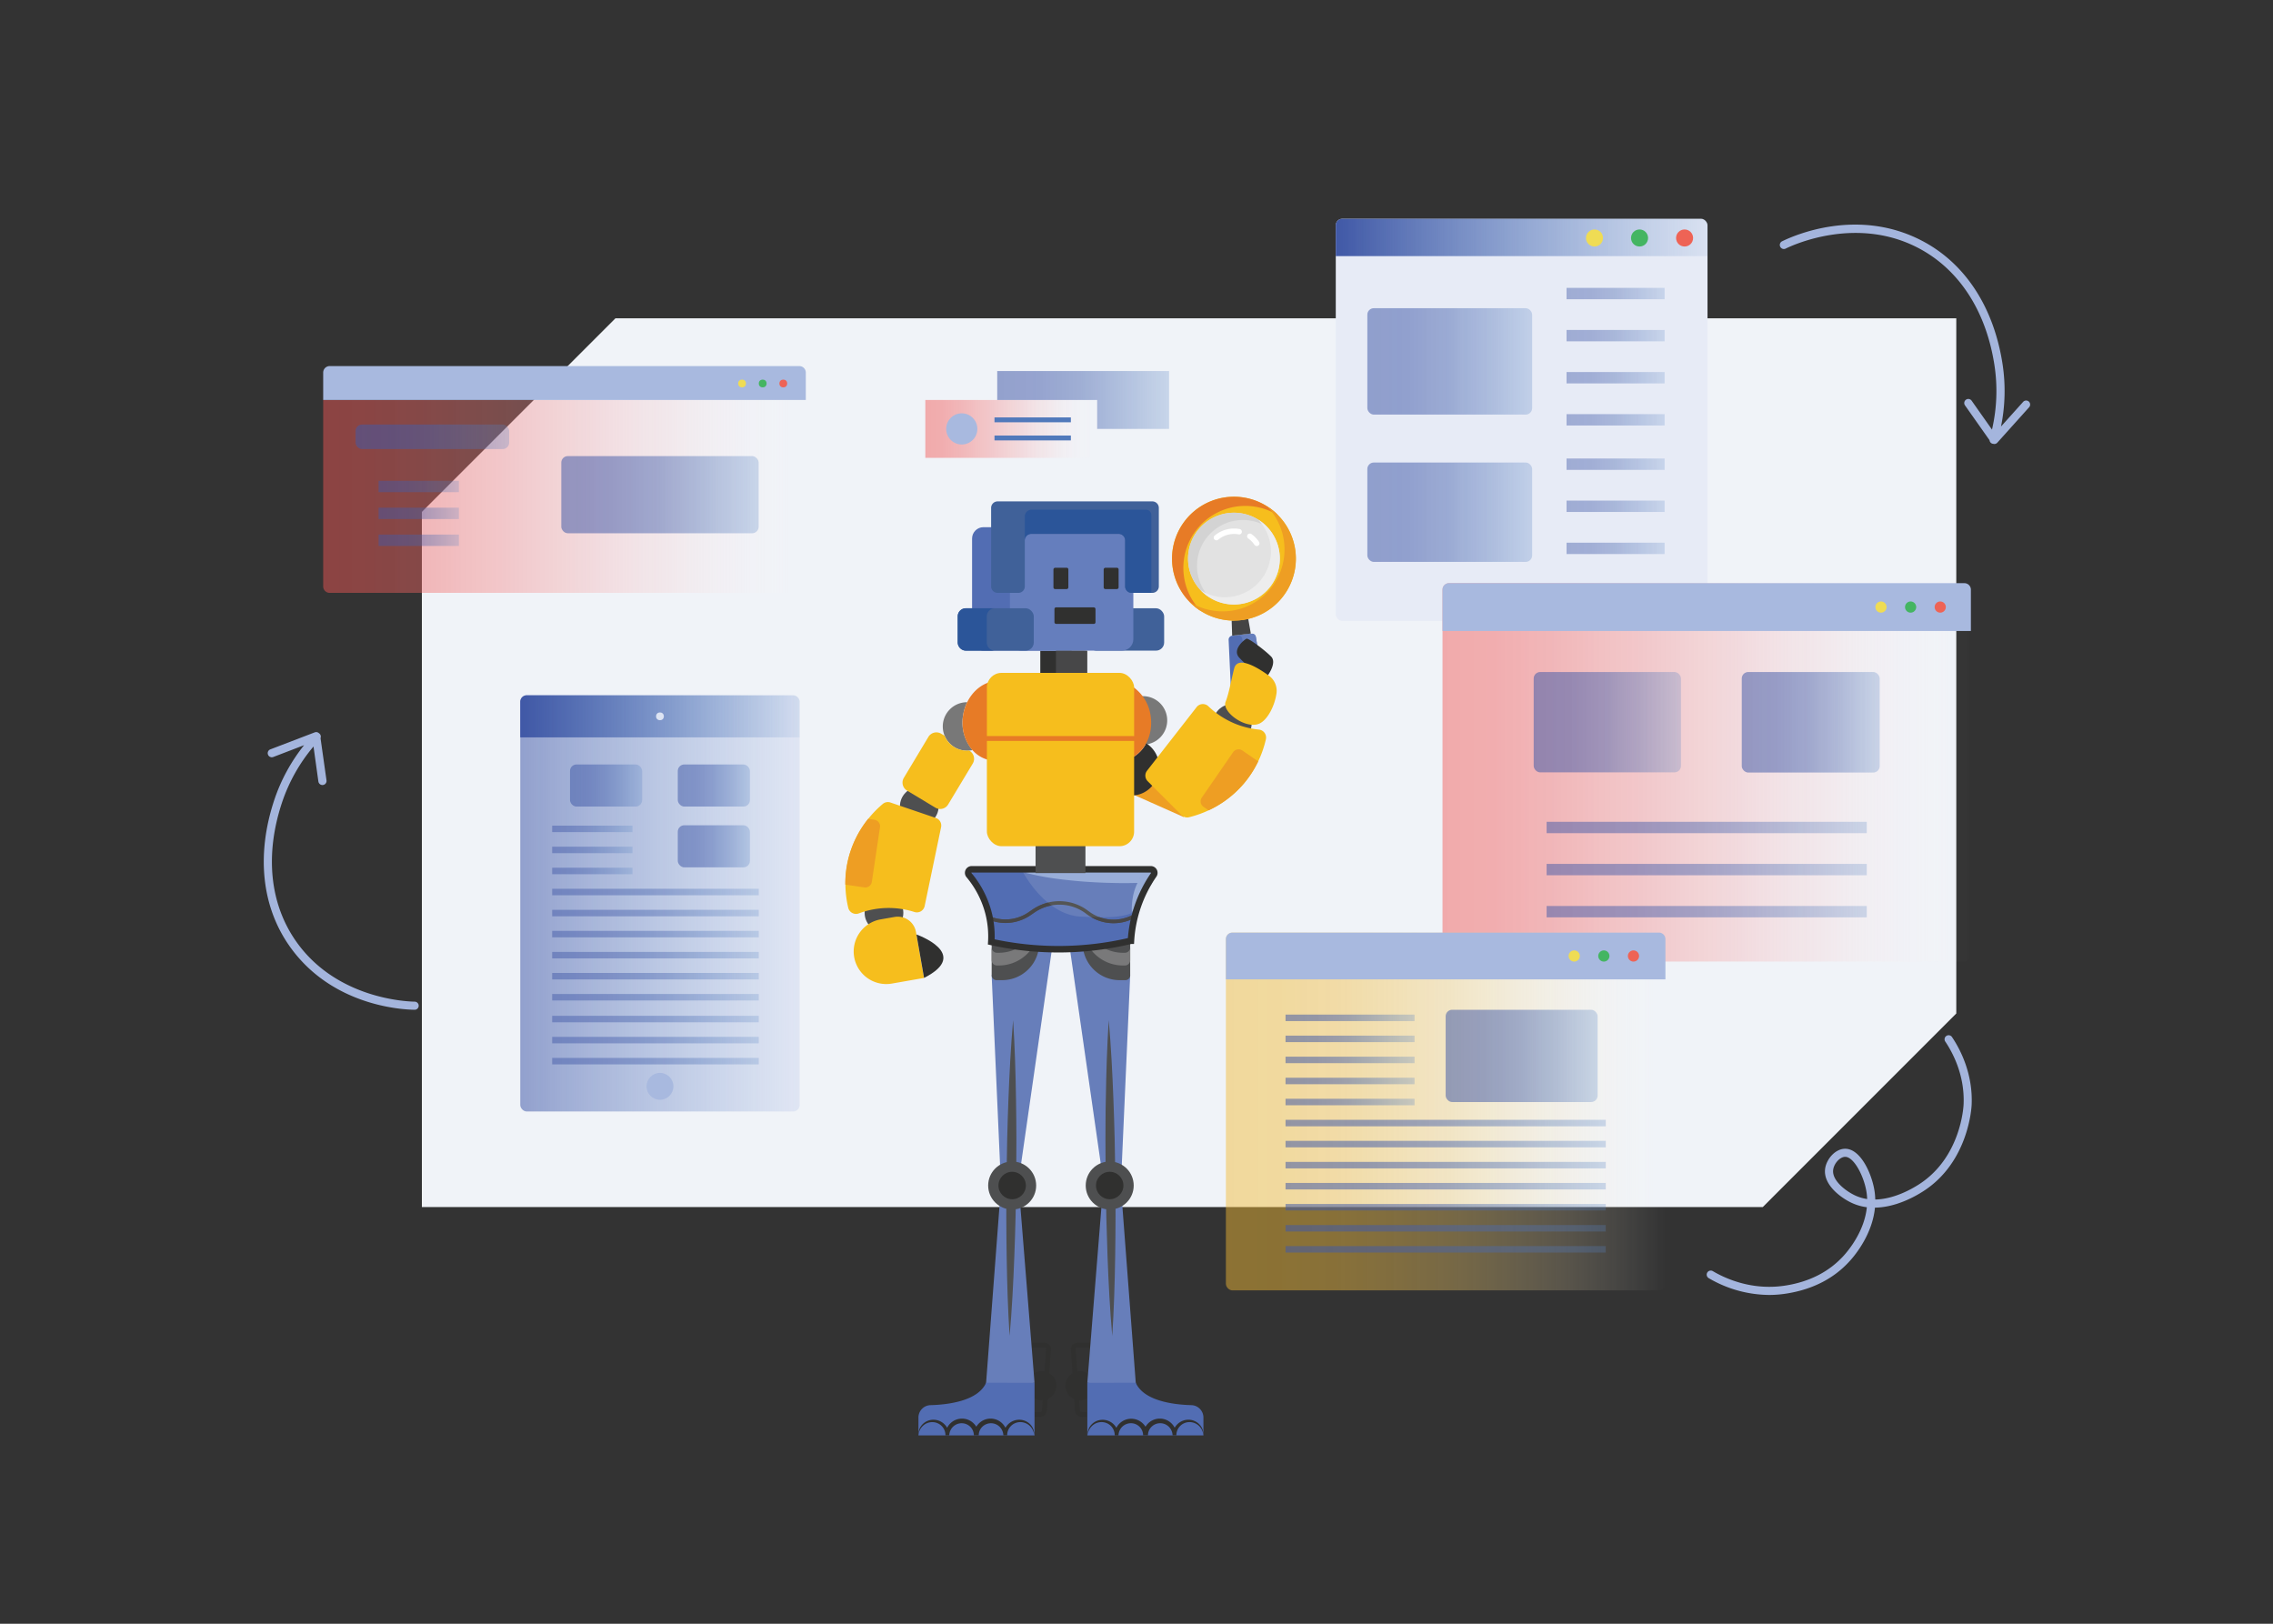 <svg xmlns="http://www.w3.org/2000/svg" xmlns:xlink="http://www.w3.org/1999/xlink" viewBox="0 0 1400 1000" id="robot-finding-data"><rect x="0" y="0" width="1400" height="1000" fill="#333333" stroke="none"/><defs><linearGradient id="a" x1="320.45" x2="492.53" y1="556.36" y2="556.36" gradientUnits="userSpaceOnUse"><stop offset="0" stop-color="#4058a6"></stop><stop offset="1" stop-color="#5884c3" stop-opacity=".1"></stop></linearGradient><linearGradient id="d" x1="320.45" x2="492.53" y1="441.16" y2="441.16" xlink:href="#a"></linearGradient><linearGradient id="b" x1="351.08" x2="395.51" y1="483.77" y2="483.77" gradientUnits="userSpaceOnUse"><stop offset="0" stop-color="#4058a6"></stop><stop offset=".25" stop-color="#415aa8" stop-opacity=".97"></stop><stop offset=".49" stop-color="#4562ad" stop-opacity=".89"></stop><stop offset=".72" stop-color="#4c6fb5" stop-opacity=".74"></stop><stop offset=".96" stop-color="#5680c0" stop-opacity=".54"></stop><stop offset="1" stop-color="#5884c3" stop-opacity=".5"></stop></linearGradient><linearGradient id="e" x1="417.47" x2="461.89" y1="483.77" y2="483.77" xlink:href="#b"></linearGradient><linearGradient id="f" x1="417.47" x2="461.89" y1="521.21" y2="521.21" xlink:href="#b"></linearGradient><linearGradient id="g" x1="340.1" x2="389.57" y1="510.48" y2="510.48" xlink:href="#b"></linearGradient><linearGradient id="h" x1="340.1" x2="389.57" y1="523.44" y2="523.44" xlink:href="#b"></linearGradient><linearGradient id="i" x1="340.1" x2="389.57" y1="536.4" y2="536.4" xlink:href="#b"></linearGradient><linearGradient id="j" x1="340.1" x2="467.33" y1="549.36" y2="549.36" xlink:href="#b"></linearGradient><linearGradient id="k" x1="340.1" x2="467.33" y1="562.32" y2="562.32" xlink:href="#b"></linearGradient><linearGradient id="l" x1="340.1" x2="467.33" y1="575.28" y2="575.28" xlink:href="#b"></linearGradient><linearGradient id="m" x1="340.1" x2="467.33" y1="588.24" y2="588.24" xlink:href="#b"></linearGradient><linearGradient id="n" x1="340.1" x2="467.33" y1="601.2" y2="601.2" xlink:href="#b"></linearGradient><linearGradient id="o" x1="340.1" x2="467.33" y1="614.16" y2="614.16" xlink:href="#b"></linearGradient><linearGradient id="p" x1="340.1" x2="467.33" y1="627.6" y2="627.6" xlink:href="#b"></linearGradient><linearGradient id="q" x1="340.1" x2="467.33" y1="640.56" y2="640.56" xlink:href="#b"></linearGradient><linearGradient id="r" x1="340.1" x2="467.33" y1="653.52" y2="653.52" xlink:href="#b"></linearGradient><linearGradient id="c" x1="199.06" x2="496.32" y1="305.73" y2="305.73" gradientUnits="userSpaceOnUse"><stop offset="0" stop-color="#f25654"></stop><stop offset=".09" stop-color="#f25a58" stop-opacity=".97"></stop><stop offset=".22" stop-color="#f36765" stop-opacity=".9"></stop><stop offset=".37" stop-color="#f57b79" stop-opacity=".78"></stop><stop offset=".54" stop-color="#f79796" stop-opacity=".62"></stop><stop offset=".72" stop-color="#fabbba" stop-opacity=".4"></stop><stop offset=".9" stop-color="#fde6e6" stop-opacity=".15"></stop><stop offset="1" stop-color="#fff" stop-opacity="0"></stop></linearGradient><linearGradient id="s" x1="345.72" x2="467.26" y1="304.65" y2="304.65" xlink:href="#b"></linearGradient><linearGradient id="t" x1="219" x2="313.61" y1="269.01" y2="269.01" xlink:href="#b"></linearGradient><linearGradient id="u" x1="233.18" x2="282.65" y1="299.61" y2="299.61" xlink:href="#b"></linearGradient><linearGradient id="v" x1="233.18" x2="282.65" y1="316.17" y2="316.17" xlink:href="#b"></linearGradient><linearGradient id="w" x1="233.18" x2="282.65" y1="332.73" y2="332.73" xlink:href="#b"></linearGradient><linearGradient id="x" x1="569.93" x2="675.77" y1="264.15" y2="264.15" xlink:href="#c"></linearGradient><linearGradient id="y" x1="614.21" x2="720.05" y1="246.33" y2="246.33" xlink:href="#b"></linearGradient><linearGradient id="z" x1="822.74" x2="1051.7" y1="146.21" y2="146.21" xlink:href="#a"></linearGradient><linearGradient id="A" x1="842.18" x2="943.7" y1="222.57" y2="222.57" xlink:href="#b"></linearGradient><linearGradient id="B" x1="842.18" x2="943.7" y1="315.45" y2="315.45" xlink:href="#b"></linearGradient><linearGradient id="C" x1="964.88" x2="1025.31" y1="180.79" y2="180.79" xlink:href="#b"></linearGradient><linearGradient id="D" x1="964.88" x2="1025.31" y1="206.71" y2="206.71" xlink:href="#b"></linearGradient><linearGradient id="E" x1="964.88" x2="1025.31" y1="232.63" y2="232.63" xlink:href="#b"></linearGradient><linearGradient id="F" x1="964.88" x2="1025.31" y1="258.55" y2="258.55" xlink:href="#b"></linearGradient><linearGradient id="G" x1="964.88" x2="1025.31" y1="285.88" y2="285.88" xlink:href="#b"></linearGradient><linearGradient id="H" x1="964.88" x2="1025.31" y1="311.8" y2="311.8" xlink:href="#b"></linearGradient><linearGradient id="I" x1="964.88" x2="1025.31" y1="337.72" y2="337.72" xlink:href="#b"></linearGradient><linearGradient id="J" x1="964.88" x2="1025.31" y1="363.65" y2="363.65" xlink:href="#b"></linearGradient><linearGradient id="K" x1="888.48" x2="1213.92" y1="475.67" y2="475.67" xlink:href="#c"></linearGradient><linearGradient id="L" x1="944.64" x2="1035.36" y1="444.77" y2="444.77" xlink:href="#b"></linearGradient><linearGradient id="M" x1="1072.8" x2="1157.76" y1="444.83" y2="444.83" xlink:href="#b"></linearGradient><linearGradient id="N" x1="952.59" x2="1149.81" y1="509.62" y2="509.62" xlink:href="#b"></linearGradient><linearGradient id="O" x1="952.59" x2="1149.81" y1="535.54" y2="535.54" xlink:href="#b"></linearGradient><linearGradient id="P" x1="952.59" x2="1149.81" y1="561.46" y2="561.46" xlink:href="#b"></linearGradient><linearGradient id="Q" x1="755.06" x2="1025.78" y1="684.52" y2="684.52" gradientUnits="userSpaceOnUse"><stop offset="0" stop-color="#f2ba34"></stop><stop offset=".13" stop-color="#f2bb37" stop-opacity=".98"></stop><stop offset=".26" stop-color="#f3be41" stop-opacity=".94"></stop><stop offset=".39" stop-color="#f4c452" stop-opacity=".85"></stop><stop offset=".52" stop-color="#f5cc69" stop-opacity=".74"></stop><stop offset=".64" stop-color="#f7d686" stop-opacity=".59"></stop><stop offset=".77" stop-color="#fae2ab" stop-opacity=".41"></stop><stop offset=".89" stop-color="#fcf1d5" stop-opacity=".21"></stop><stop offset="1" stop-color="#fff" stop-opacity="0"></stop></linearGradient><linearGradient id="R" x1="791.8" x2="871.27" y1="639.81" y2="639.81" xlink:href="#b"></linearGradient><linearGradient id="S" x1="791.8" x2="871.27" y1="626.85" y2="626.85" xlink:href="#b"></linearGradient><linearGradient id="T" x1="791.8" x2="871.27" y1="652.77" y2="652.77" xlink:href="#b"></linearGradient><linearGradient id="U" x1="791.8" x2="871.27" y1="665.73" y2="665.73" xlink:href="#b"></linearGradient><linearGradient id="V" x1="791.8" x2="871.27" y1="678.69" y2="678.69" xlink:href="#b"></linearGradient><linearGradient id="W" x1="791.8" x2="989.03" y1="691.65" y2="691.65" xlink:href="#b"></linearGradient><linearGradient id="X" x1="791.8" x2="989.03" y1="704.61" y2="704.61" xlink:href="#b"></linearGradient><linearGradient id="Y" x1="791.8" x2="989.03" y1="717.57" y2="717.57" xlink:href="#b"></linearGradient><linearGradient id="Z" x1="791.8" x2="989.03" y1="730.53" y2="730.53" xlink:href="#b"></linearGradient><linearGradient id="aa" x1="791.8" x2="989.03" y1="743.49" y2="743.49" xlink:href="#b"></linearGradient><linearGradient id="ab" x1="791.8" x2="989.03" y1="756.45" y2="756.45" xlink:href="#b"></linearGradient><linearGradient id="ac" x1="791.8" x2="989.03" y1="769.41" y2="769.41" xlink:href="#b"></linearGradient><linearGradient id="ad" x1="890.42" x2="984.02" y1="650.28" y2="650.28" xlink:href="#b"></linearGradient></defs><g><polygon fill="#f0f3f8" points="1085.73 743.38 259.84 743.38 259.84 315.25 379.05 196.05 1204.93 196.05 1204.93 624.17 1085.73 743.38"></polygon></g><g><rect width="172.08" height="256.32" x="320.45" y="428.2" fill="#e7ebf6" rx="4"></rect><rect width="172.08" height="256.32" x="320.45" y="428.2" fill="url(#a)" opacity=".51" rx="4"></rect><path fill="url(#d)" d="M324.45,428.2H488.53a4,4,0,0,1,4,4v21.92a0,0,0,0,1,0,0H320.45a0,0,0,0,1,0,0V432.2A4,4,0,0,1,324.45,428.2Z"></path><g opacity=".53"><rect width="44.43" height="25.92" x="351.08" y="470.81" fill="url(#b)" rx="4"></rect><rect width="44.43" height="25.92" x="417.47" y="470.81" fill="url(#e)" rx="4"></rect><rect width="44.43" height="25.92" x="417.47" y="508.25" fill="url(#f)" rx="4"></rect></g><circle cx="406.49" cy="669.04" r="8.28" fill="#a8b9df"></circle><circle cx="406.49" cy="441.16" r="2.4" fill="#dde4f3"></circle><g opacity=".47"><line x1="340.1" x2="389.57" y1="510.48" y2="510.48" fill="none" stroke="url(#g)" stroke-miterlimit="10" stroke-width="4"></line><line x1="340.1" x2="389.57" y1="523.44" y2="523.44" fill="none" stroke="url(#h)" stroke-miterlimit="10" stroke-width="4"></line><line x1="340.1" x2="389.57" y1="536.4" y2="536.4" fill="none" stroke="url(#i)" stroke-miterlimit="10" stroke-width="4"></line><line x1="340.1" x2="467.33" y1="549.36" y2="549.36" fill="none" stroke="url(#j)" stroke-miterlimit="10" stroke-width="4"></line><line x1="340.1" x2="467.33" y1="562.32" y2="562.32" fill="none" stroke="url(#k)" stroke-miterlimit="10" stroke-width="4"></line><line x1="340.1" x2="467.33" y1="575.28" y2="575.28" fill="none" stroke="url(#l)" stroke-miterlimit="10" stroke-width="4"></line><line x1="340.1" x2="467.33" y1="588.24" y2="588.24" fill="none" stroke="url(#m)" stroke-miterlimit="10" stroke-width="4"></line><line x1="340.1" x2="467.33" y1="601.2" y2="601.2" fill="none" stroke="url(#n)" stroke-miterlimit="10" stroke-width="4"></line><line x1="340.1" x2="467.33" y1="614.16" y2="614.16" fill="none" stroke="url(#o)" stroke-miterlimit="10" stroke-width="4"></line><line x1="340.1" x2="467.33" y1="627.6" y2="627.6" fill="none" stroke="url(#p)" stroke-miterlimit="10" stroke-width="4"></line><line x1="340.1" x2="467.33" y1="640.56" y2="640.56" fill="none" stroke="url(#q)" stroke-miterlimit="10" stroke-width="4"></line><line x1="340.1" x2="467.33" y1="653.52" y2="653.52" fill="none" stroke="url(#r)" stroke-miterlimit="10" stroke-width="4"></line></g></g><g><path fill="url(#c)" d="M199.06,246.33H496.32a0,0,0,0,1,0,0v114.8a4,4,0,0,1-4,4H203.06a4,4,0,0,1-4-4V246.33A0,0,0,0,1,199.06,246.33Z" opacity=".47"></path><path fill="#a8b9df" d="M492.32,225.45H203.06a4,4,0,0,0-4,4v16.88H496.32V229.45A4,4,0,0,0,492.32,225.45Z"></path><rect width="121.54" height="47.52" x="345.72" y="280.89" fill="url(#s)" opacity=".53" rx="4"></rect><rect width="94.61" height="15.12" x="219" y="261.45" fill="url(#t)" opacity=".53" rx="4"></rect><circle cx="482.45" cy="236.18" r="2.4" fill="#ee6355"></circle><circle cx="469.76" cy="236.18" r="2.4" fill="#44b562"></circle><circle cx="457.06" cy="236.18" r="2.4" fill="#efdc54"></circle><g opacity=".47"><line x1="233.18" x2="282.65" y1="299.61" y2="299.61" fill="none" stroke="url(#u)" stroke-miterlimit="10" stroke-width="7"></line><line x1="233.18" x2="282.65" y1="316.17" y2="316.17" fill="none" stroke="url(#v)" stroke-miterlimit="10" stroke-width="7"></line><line x1="233.18" x2="282.65" y1="332.73" y2="332.73" fill="none" stroke="url(#w)" stroke-miterlimit="10" stroke-width="7"></line></g></g><g><rect width="105.84" height="35.64" x="569.93" y="246.33" fill="url(#x)" opacity=".47"></rect><polygon fill="url(#y)" points="614.21 228.51 614.21 246.33 675.77 246.33 675.77 264.15 720.05 264.15 720.05 228.51 614.21 228.51" opacity=".53"></polygon><circle cx="592.37" cy="264.15" r="9.6" fill="#a8b9df"></circle><line x1="612.53" x2="659.57" y1="269.73" y2="269.73" fill="none" stroke="#5179bb" stroke-miterlimit="10" stroke-width="3"></line><line x1="612.53" x2="659.57" y1="258.57" y2="258.57" fill="none" stroke="#5179bb" stroke-miterlimit="10" stroke-width="3"></line></g><g><rect width="228.96" height="247.68" x="822.74" y="134.73" fill="#e7ebf6" rx="4"></rect><path fill="url(#z)" d="M826.74,134.73h221a4,4,0,0,1,4,4v19a0,0,0,0,1,0,0h-229a0,0,0,0,1,0,0v-19A4,4,0,0,1,826.74,134.73Z"></path><g opacity=".53"><rect width="101.52" height="65.52" x="842.18" y="189.81" fill="url(#A)" rx="4"></rect><rect width="101.52" height="61.2" x="842.18" y="284.85" fill="url(#B)" rx="4"></rect></g><circle cx="1037.58" cy="146.57" r="5.25" fill="#ee6355"></circle><circle cx="1009.84" cy="146.57" r="5.25" fill="#44b562"></circle><circle cx="982.09" cy="146.57" r="5.25" fill="#efdc54"></circle><g opacity=".43"><line x1="964.88" x2="1025.31" y1="180.79" y2="180.79" fill="none" stroke="url(#C)" stroke-miterlimit="10" stroke-width="7"></line><line x1="964.88" x2="1025.31" y1="206.71" y2="206.71" fill="none" stroke="url(#D)" stroke-miterlimit="10" stroke-width="7"></line><line x1="964.88" x2="1025.31" y1="232.63" y2="232.63" fill="none" stroke="url(#E)" stroke-miterlimit="10" stroke-width="7"></line><line x1="964.88" x2="1025.31" y1="258.55" y2="258.55" fill="none" stroke="url(#F)" stroke-miterlimit="10" stroke-width="7"></line><line x1="964.88" x2="1025.31" y1="285.88" y2="285.88" fill="none" stroke="url(#G)" stroke-miterlimit="10" stroke-width="7"></line><line x1="964.88" x2="1025.31" y1="311.8" y2="311.8" fill="none" stroke="url(#H)" stroke-miterlimit="10" stroke-width="7"></line><line x1="964.88" x2="1025.31" y1="337.72" y2="337.72" fill="none" stroke="url(#I)" stroke-miterlimit="10" stroke-width="7"></line><line x1="964.88" x2="1025.31" y1="363.65" y2="363.65" fill="none" stroke="url(#J)" stroke-miterlimit="10" stroke-width="7"></line></g></g><g><rect width="325.44" height="233.04" x="888.48" y="359.15" fill="url(#K)" opacity=".47" rx="4"></rect><path fill="#a8b9df" d="M892.48,359.15h317.44a4,4,0,0,1,4,4V388.6a0,0,0,0,1,0,0H888.48a0,0,0,0,1,0,0V363.15A4,4,0,0,1,892.48,359.15Z"></path><g opacity=".53"><rect width="90.72" height="61.8" x="944.64" y="413.87" fill="url(#L)" rx="4"></rect><rect width="84.96" height="61.92" x="1072.8" y="413.87" fill="url(#M)" rx="4"></rect></g><circle cx="1195.04" cy="373.87" r="3.45" fill="#ee6355"></circle><circle cx="1176.8" cy="373.87" r="3.45" fill="#44b562"></circle><circle cx="1158.55" cy="373.87" r="3.45" fill="#efdc54"></circle><g opacity=".5"><line x1="952.59" x2="1149.81" y1="509.62" y2="509.62" fill="none" stroke="url(#N)" stroke-miterlimit="10" stroke-width="7"></line><line x1="952.59" x2="1149.81" y1="535.54" y2="535.54" fill="none" stroke="url(#O)" stroke-miterlimit="10" stroke-width="7"></line><line x1="952.59" x2="1149.81" y1="561.46" y2="561.46" fill="none" stroke="url(#P)" stroke-miterlimit="10" stroke-width="7"></line></g></g><g><rect width="270.72" height="220.32" x="755.06" y="574.36" fill="url(#Q)" opacity=".47" rx="4"></rect><g opacity=".54"><line x1="791.8" x2="871.27" y1="639.81" y2="639.81" fill="none" stroke="url(#R)" stroke-miterlimit="10" stroke-width="4"></line><line x1="791.8" x2="871.27" y1="626.85" y2="626.85" fill="none" stroke="url(#S)" stroke-miterlimit="10" stroke-width="4"></line><line x1="791.8" x2="871.27" y1="652.77" y2="652.77" fill="none" stroke="url(#T)" stroke-miterlimit="10" stroke-width="4"></line><line x1="791.8" x2="871.27" y1="665.73" y2="665.73" fill="none" stroke="url(#U)" stroke-miterlimit="10" stroke-width="4"></line><line x1="791.8" x2="871.27" y1="678.69" y2="678.69" fill="none" stroke="url(#V)" stroke-miterlimit="10" stroke-width="4"></line><line x1="791.8" x2="989.03" y1="691.65" y2="691.65" fill="none" stroke="url(#W)" stroke-miterlimit="10" stroke-width="4"></line><line x1="791.8" x2="989.03" y1="704.61" y2="704.61" fill="none" stroke="url(#X)" stroke-miterlimit="10" stroke-width="4"></line><line x1="791.8" x2="989.03" y1="717.57" y2="717.57" fill="none" stroke="url(#Y)" stroke-miterlimit="10" stroke-width="4"></line><line x1="791.8" x2="989.03" y1="730.53" y2="730.53" fill="none" stroke="url(#Z)" stroke-miterlimit="10" stroke-width="4"></line><line x1="791.8" x2="989.03" y1="743.49" y2="743.49" fill="none" stroke="url(#aa)" stroke-miterlimit="10" stroke-width="4"></line><line x1="791.8" x2="989.03" y1="756.45" y2="756.45" fill="none" stroke="url(#ab)" stroke-miterlimit="10" stroke-width="4"></line><line x1="791.8" x2="989.03" y1="769.41" y2="769.41" fill="none" stroke="url(#ac)" stroke-miterlimit="10" stroke-width="4"></line></g><path fill="#a8b9df" d="M759.06,574.36h262.72a4,4,0,0,1,4,4v24.79a0,0,0,0,1,0,0H755.06a0,0,0,0,1,0,0V578.36A4,4,0,0,1,759.06,574.36Z"></path><rect width="93.6" height="56.82" x="890.42" y="621.88" fill="url(#ad)" opacity=".53" rx="4"></rect><circle cx="1006.1" cy="588.76" r="3.45" fill="#ee6355"></circle><circle cx="987.85" cy="588.76" r="3.45" fill="#44b562"></circle><circle cx="969.6" cy="588.76" r="3.45" fill="#efdc54"></circle></g><g><path fill="#a4b5dd" d="M1249.62,247.32a2.49,2.49,0,0,0-3.53.19l-13.61,15.16a109.5,109.5,0,0,0,.91-38.69c-5.46-35-23.1-61.92-49.67-75.75-39.51-20.58-78.64-3.29-86.09.38a2.5,2.5,0,0,0,2.21,4.49c4.33-2.14,43.41-20.31,81.57-.44,25.12,13.09,41.83,38.69,47,72.09a105.07,105.07,0,0,1-1.49,39.81l-12.54-17.79a2.5,2.5,0,1,0-4.09,2.88l15.11,21.44a2.49,2.49,0,0,0,1.8,2.17,13.31,13.31,0,0,1,1,.18h.15a2.49,2.49,0,0,0,1.86-.83l19.55-21.77A2.5,2.5,0,0,0,1249.62,247.32Z"></path></g><g><path fill="#a4b5dd" d="M165.07,464.77a2.51,2.51,0,0,0,3.23,1.44l19-7.29a109.85,109.85,0,0,0-18.45,34c-11.09,33.66-7.65,65.65,9.7,90.07,25.79,36.32,68.5,38.77,76.8,38.89a2.5,2.5,0,1,0,.07-5c-4.83-.07-47.89-1.7-72.8-36.78-16.4-23.1-19.6-53.5-9-85.61a105,105,0,0,1,19.48-34.75l3,21.55a2.5,2.5,0,0,0,5-.7l-3.68-26a2.5,2.5,0,0,0-.61-2.76,3.71,3.71,0,0,0-.32-.23,2.4,2.4,0,0,0-.5-.39l-.13-.07a2.48,2.48,0,0,0-2-.11l-27.33,10.47A2.5,2.5,0,0,0,165.07,464.77Z"></path></g><g><path fill="#a4b5dd" d="M1202.36,638.78a2.5,2.5,0,1,0-4.14,2.79c4.5,6.71,12,20.63,11.21,38.59-.06,1.32-1.65,32.5-27.28,49.11-5,3.24-15.77,9.25-27.13,9.46a39.85,39.85,0,0,0-.62-6.25c-1.87-10.44-8.64-25-17.9-25h-.16c-6.15.11-11.35,6.5-12.18,12.16-1.48,10.19,10.2,18.38,16.59,21.28a31.67,31.67,0,0,0,9.09,2.57c-1.45,14.45-10.8,26-14.14,29.71-8.8,9.76-20.68,16-35.31,18.41-20.67,3.48-37.33-4-45.42-8.77a2.5,2.5,0,0,0-2.54,4.31,74.5,74.5,0,0,0,37.3,10.36,69.16,69.16,0,0,0,11.49-1c15.77-2.65,28.62-9.37,38.19-20,3.66-4,13.88-16.71,15.43-32.77,12.73-.16,24.54-6.71,30-10.26,27.78-18,29.49-51.68,29.55-53.1C1215.23,661,1207.21,646,1202.36,638.78Zm-59.54,97.55c-5.82-2.65-14.68-9.33-13.71-16,.57-3.92,4.2-7.82,7.32-7.88h.07c5.21,0,11.24,11.21,13,20.92a34.09,34.09,0,0,1,.53,5.07A26.91,26.91,0,0,1,1142.82,736.33Z"></path></g><g><circle cx="641.73" cy="853.42" r="8.97" fill="#30302f"></circle><path fill="none" stroke="#30302f" stroke-miterlimit="10" stroke-width="3" d="M633.31,828.4h9.47c1.76,0,3.16,1,3.07,2.28l-2.61,38.44c-.08,1.17-1.43,2.08-3.07,2.08h-5.66"></path><polygon fill="#677eba" points="637.2 851.62 607.13 854.76 616.55 730.49 610.79 600.64 651.63 558.66 627.28 728.11 637.2 851.62"></polygon><path fill="#526db3" d="M637.2,851.62V884H565.69v-11a7.64,7.64,0,0,1,7.45-7.62c10.43-.28,29.23-2.44,34.23-13.81Z"></path><path fill="#4e4f50" d="M613.79,574.36h23.28a3,3,0,0,1,3,3v3.48a22.8,22.8,0,0,1-22.8,22.8h-3.48a3,3,0,0,1-3-3V577.36A3,3,0,0,1,613.79,574.36Z"></path><path fill="#79797a" d="M615.24,586.77h-1.18a3.28,3.28,0,0,1-3.27-3.27v7.84a3.28,3.28,0,0,0,3.27,3.27h1.18a24.83,24.83,0,0,0,24.83-24.83V568.6a3.2,3.2,0,0,0-.49-1.71A24.85,24.85,0,0,1,615.24,586.77Z"></path><path fill="#4e4f50" d="M624,628.26c1.06,16.23,1.53,32.44,1.79,48.66.19,8.1.16,16.21.24,24.32l-.11,24.31q-.24,24.32-1.19,48.62c-.62,16.21-1.45,32.41-2.88,48.61-1.07-16.23-1.55-32.44-1.81-48.66s-.31-32.42-.11-48.63l.43-24.32c.25-8.1.4-16.2.77-24.3C621.76,660.66,622.59,644.46,624,628.26Z"></path><path fill="#30302f" d="M637,884a8.93,8.93,0,0,0-2.9-6,8.48,8.48,0,0,0-6-2.17,8.13,8.13,0,0,0-5.61,2.57,8,8,0,0,0-2.14,5.62H618a7.88,7.88,0,0,0-2.37-5.38,7.61,7.61,0,0,0-10.65.11,7.49,7.49,0,0,0-2.15,5.27h-3a7.49,7.49,0,0,0-2.15-5.27,7.61,7.61,0,0,0-10.65-.11,7.88,7.88,0,0,0-2.37,5.38h-2.34a7.91,7.91,0,0,0-2.14-5.61,8.07,8.07,0,0,0-5.61-2.57,8.38,8.38,0,0,0-6,2.17,8.89,8.89,0,0,0-2.9,6,9,9,0,0,1,2.31-6.6,9.46,9.46,0,0,1,6.6-3.06,9.77,9.77,0,0,1,7,2.66,9.87,9.87,0,0,1,3.09,7h-2.34a10.07,10.07,0,0,1,2.85-7.24,10.25,10.25,0,0,1,14.58-.11,10.39,10.39,0,0,1,3.07,7.35h-3a10.4,10.4,0,0,1,3.07-7.34,10.22,10.22,0,0,1,14.57.1,10,10,0,0,1,2.85,7.24H618a9.93,9.93,0,0,1,3.09-7,9.76,9.76,0,0,1,7-2.65,9.37,9.37,0,0,1,6.6,3A8.93,8.93,0,0,1,637,884Z"></path><circle cx="623.42" cy="730.11" r="14.78" fill="#4e4f50"></circle><circle cx="623.42" cy="730.11" r="8.45" fill="#30302f"></circle><circle cx="665.18" cy="853.42" r="8.97" fill="#30302f"></circle><path fill="none" stroke="#30302f" stroke-miterlimit="10" stroke-width="3" d="M673.6,828.4h-9.47c-1.75,0-3.16,1-3.07,2.28l2.61,38.44c.08,1.17,1.43,2.08,3.07,2.08h5.66"></path><polygon fill="#677eba" points="669.71 851.62 699.78 854.76 690.36 730.49 696.12 600.64 655.28 558.66 679.63 728.11 669.71 851.62"></polygon><path fill="#526db3" d="M669.71,851.62V884h71.51v-11a7.64,7.64,0,0,0-7.45-7.62c-10.43-.28-29.23-2.44-34.23-13.81Z"></path><path fill="#4e4f50" d="M669.84,574.36h3.48a22.8,22.8,0,0,1,22.8,22.8v3.48a3,3,0,0,1-3,3H669.84a3,3,0,0,1-3-3V577.36A3,3,0,0,1,669.84,574.36Z" transform="rotate(-180 681.48 589.005)"></path><path fill="#79797a" d="M691.67,586.77h1.18a3.27,3.27,0,0,0,3.27-3.27v7.84a3.27,3.27,0,0,1-3.27,3.27h-1.18a24.83,24.83,0,0,1-24.83-24.83V568.6a3.29,3.29,0,0,1,.49-1.71A24.85,24.85,0,0,0,691.67,586.77Z"></path><path fill="#4e4f50" d="M682.9,628.26c1.42,16.2,2.25,32.4,2.87,48.61.37,8.1.52,16.2.77,24.3l.44,24.32q.28,24.32-.12,48.63c-.26,16.22-.74,32.43-1.8,48.66-1.43-16.2-2.27-32.4-2.88-48.61s-1-32.41-1.2-48.62l-.1-24.31c.07-8.11,0-16.22.23-24.32C681.37,660.7,681.84,644.49,682.9,628.26Z"></path><path fill="#30302f" d="M669.89,884a8.93,8.93,0,0,1,2.32-6.6,9.37,9.37,0,0,1,6.6-3,9.76,9.76,0,0,1,7,2.65,9.89,9.89,0,0,1,3.09,7h-2.33a10,10,0,0,1,2.85-7.24A10.31,10.31,0,0,1,707.06,884h-3a10.48,10.48,0,0,1,3.07-7.35,10.25,10.25,0,0,1,14.58.11,10,10,0,0,1,2.85,7.24h-2.34a9.91,9.91,0,0,1,3.09-7,9.77,9.77,0,0,1,7-2.66,9.44,9.44,0,0,1,6.6,3.06,9,9,0,0,1,2.31,6.6,8.89,8.89,0,0,0-2.9-6,8.37,8.37,0,0,0-6-2.17,8.07,8.07,0,0,0-5.61,2.57,7.91,7.91,0,0,0-2.14,5.61h-2.34a7.88,7.88,0,0,0-2.37-5.38,7.59,7.59,0,0,0-10.64.11,7.4,7.4,0,0,0-2.15,5.27h-3a7.48,7.48,0,0,0-7.42-7.5,7.6,7.6,0,0,0-5.38,2.12,7.88,7.88,0,0,0-2.37,5.38h-2.33a8,8,0,0,0-2.14-5.62,8.11,8.11,0,0,0-5.61-2.57,8.48,8.48,0,0,0-6,2.17A8.93,8.93,0,0,0,669.89,884Z"></path><circle cx="683.5" cy="730.11" r="14.78" fill="#4e4f50"></circle><circle cx="683.5" cy="730.11" r="8.45" fill="#30302f"></circle><path fill="#30302f" d="M696.56,579.35a192.4,192.4,0,0,1-86,.74,58.31,58.31,0,0,0-1.74-17.94,59.63,59.63,0,0,0-12-23.22,2.17,2.17,0,0,1,1.68-3.56H708.8a2.17,2.17,0,0,1,1.79,3.41,79.68,79.68,0,0,0-14,40.57Z"></path><path fill="#677eba" d="M696.56,579.35a192.4,192.4,0,0,1-86,.74,58.31,58.31,0,0,0-1.74-17.94,59.63,59.63,0,0,0-12-23.22,2.17,2.17,0,0,1,1.68-3.56H708.8a2.17,2.17,0,0,1,1.79,3.41,79.68,79.68,0,0,0-14,40.57Z"></path><path fill="#526db3" d="M699.3,562.9c.18-.64.38-1.24.57-1.86-7.65,4.05-16.28,4.31-34.21,3.46-16.36-.77-29.62-16.08-36.53-29.13H598.81c.06,2.11.13,4.23.23,6.34a59.17,59.17,0,0,1,9.81,20.44,58.31,58.31,0,0,1,1.74,17.94,192.4,192.4,0,0,0,86-.74A80.23,80.23,0,0,1,699.3,562.9Z"></path><path fill="#545554" d="M670.45,561.14a29.26,29.26,0,0,0-34.51-1l-2.36,1.61a25.05,25.05,0,0,1-24.26,2.41c.19.86.36,1.7.5,2.53a27.21,27.21,0,0,0,25-3.14l2.36-1.62a27.08,27.08,0,0,1,31.94.9,27.32,27.32,0,0,0,29.54,2.53c.2-.82.41-1.65.64-2.49l.15-.48a25.2,25.2,0,0,1-29-1.28Z"></path><path fill="#484748" d="M645.45 555.9a29.61 29.61 0 00-9.51 4.27l-2.36 1.61a25.05 25.05 0 01-24.26 2.41c.19.86.36 1.7.5 2.53h0a27.21 27.21 0 0025-3.14l2.36-1.62a27.18 27.18 0 0110.51-4.32C646.93 557.09 646.19 556.51 645.45 555.9zM685.88 566.4a25.13 25.13 0 01-8.55-1.52c-1.68 0-3.45-.06-5.35-.12a27.2 27.2 0 0026.68.63h0c.2-.82.41-1.65.64-2.49l.15-.48A25.35 25.35 0 01685.88 566.4z"></path><path fill="#99aed9" d="M631.68,537.55a177,177,0,0,1,24.54-3.15c8.16-.55,16.32-.71,24.46-.6,2,0,4.08.06,6.11.15s4.08.12,6.11.25,4.07.21,6.11.36l3,.22,1.53.14.51,0a6.17,6.17,0,0,1,1.07.16,6.34,6.34,0,0,1,2.12.91,6.4,6.4,0,0,1,2.6,3.56,6.22,6.22,0,0,1-.34,4.33,5.9,5.9,0,0,1-.52.92l-.14.19-.06.07-.12.14-.48.57-1,1.12c-1.26,1.49-2.46,2.93-3.56,4.49-2.23,3.12-4.14,6.81-6.49,10.38a41.19,41.19,0,0,1,1.44-12.75,35.16,35.16,0,0,1,2.47-6.14l.72-1.43.38-.69.09-.17.05-.09,0,0a1.8,1.8,0,0,0-.18.25,2,2,0,0,0,.57,2.52,2.09,2.09,0,0,0,.7.35c.15,0,.22.06.32.07s0,0-.06,0h-.19l-1.53.06-3.07.06c-2,.06-4.08.07-6.12.07s-4.08,0-6.12-.06-4.08-.09-6.12-.16c-8.16-.3-16.31-.86-24.46-1.82A177,177,0,0,1,631.68,537.55Z"></path><path fill="none" stroke="#30302f" stroke-miterlimit="10" stroke-width="4" d="M696.56,579.35a192.4,192.4,0,0,1-86,.74,58.31,58.31,0,0,0-1.74-17.94,59.63,59.63,0,0,0-12-23.22,2.17,2.17,0,0,1,1.68-3.56H708.8a2.17,2.17,0,0,1,1.79,3.41,79.68,79.68,0,0,0-14,40.57Z"></path></g><g><rect width="19.3" height="15.95" x="640.74" y="400.76" fill="#30302f" transform="rotate(-180 650.39 408.74)"></rect><rect width="46.85" height="26.09" x="670.18" y="374.6" fill="#406199" rx="5" transform="rotate(-180 693.605 387.65)"></rect><rect width="76.02" height="76.02" x="598.72" y="324.68" fill="#526db3" rx="7" transform="rotate(-180 636.735 362.685)"></rect><rect width="76.02" height="76.02" x="622.03" y="324.68" fill="#657ebd" rx="7" transform="rotate(-180 660.04 362.685)"></rect><rect width="13.13" height="9.2" x="677.81" y="351.62" fill="#30302f" rx="1" transform="rotate(90 684.375 356.225)"></rect><rect width="13.13" height="9.2" x="646.87" y="351.62" fill="#30302f" rx="1" transform="rotate(90 653.435 356.225)"></rect><rect width="25.29" height="10.2" x="649.45" y="374.04" fill="#30302f" rx="1" transform="rotate(-180 662.1 379.14)"></rect><rect width="46.85" height="26.09" x="589.88" y="374.6" fill="#406199" rx="5" transform="rotate(-180 613.305 387.65)"></rect><path fill="#2b5599" d="M594.88,374.6h17.91a5,5,0,0,0-5,5v16.1a5,5,0,0,0,5,5H594.88a5,5,0,0,1-5-5V379.6A5,5,0,0,1,594.88,374.6Z"></path><path fill="#406199" d="M610.46,312.79v48.34a4,4,0,0,0,4,4h12.75a4,4,0,0,0,4-4V332.79a4,4,0,0,1,4-4H689a4,4,0,0,1,4,4v28.34a4,4,0,0,0,4,4h12.75a4,4,0,0,0,4-4V312.79a4,4,0,0,0-4-4H614.46A4,4,0,0,0,610.46,312.79Z"></path><path fill="#2b5599" d="M635.38,313.89h70.4a3.35,3.35,0,0,1,3.36,3.36v47.88H697a4,4,0,0,1-4-4V332.79a4,4,0,0,0-4-4H635.21a4,4,0,0,0-4,3.94V318.05A4.17,4.17,0,0,1,635.38,313.89Z"></path><rect width="19.3" height="15.95" x="650.39" y="400.76" fill="#474748" transform="rotate(-180 660.04 408.74)"></rect></g><g><path fill="#526db3" d="M774.73,433.07l-10.64,1.1a5.19,5.19,0,0,1-5.72-5l-1.63-35.14a2.39,2.39,0,0,1,2.15-2.48l12-1.27a2.38,2.38,0,0,1,2.61,2L779.32,427a5.21,5.21,0,0,1-4.59,6.07Zm0,0"></path><path fill="#657ebd" d="M774.73,433.06l-7,.73a5.15,5.15,0,0,0,3.19-5.71l-5.78-34.72a2.39,2.39,0,0,0-2.6-2l-4.55.48a2.54,2.54,0,0,1,.92-.29l12-1.26a2.39,2.39,0,0,1,2.61,2L779.32,427a5.2,5.2,0,0,1-4.59,6.06Zm0,0"></path><rect width="107.17" height="107.17" x="708.72" y="312.15" fill="none" transform="rotate(-50.97 762.223 365.737)"></rect><path fill="#444" d="M768.81,381.14l1.61,9.05-11.5,1.3-.31-9.34Zm0,0"></path><path fill="#f6be1d" d="M789.64,368.06A38.14,38.14,0,1,1,784,314.41a38.14,38.14,0,0,1,5.61,53.65Zm0,0"></path><path fill="#e77b26" d="M729.07,353.68a37.87,37.87,0,0,0,10.6,22.61,38.13,38.13,0,1,1,47.69-58.83,38.14,38.14,0,0,0-58.29,36.22Zm0,0"></path><path fill="#ee9e23" d="M764,382a38,38,0,0,1-31.3-11.36,38.13,38.13,0,0,0,47.69-58.82A38.13,38.13,0,0,1,764,382Zm0,0"></path><path fill="#e2e2e2" d="M782,361.86a28.27,28.27,0,1,1-4.15-39.77A28.26,28.26,0,0,1,782,361.86Zm0,0"></path><path fill="#fff" d="M773,335.9a1.63,1.63,0,0,1-.33-.36,15,15,0,0,0-3.84-3.91,1.67,1.67,0,0,1,1.93-2.73,18.42,18.42,0,0,1,4.68,4.76A1.67,1.67,0,0,1,773,335.9Zm-24.82-3.48a1.61,1.61,0,0,1-.22-.23,1.67,1.67,0,0,1,.2-2.35,18.62,18.62,0,0,1,15.5-4,1.68,1.68,0,0,1-.64,3.29,14.91,14.91,0,0,0-4.52-.2,15.19,15.19,0,0,0-8.19,3.46,1.66,1.66,0,0,1-2.13,0Zm0,0"></path><path fill="#d3d3d3" d="M737.42,351.45a28,28,0,0,0,7.7,16.6,28.26,28.26,0,1,1,35.31-43.55,28.25,28.25,0,0,0-43,26.95Zm0,0"></path><path fill="#ededed" d="M757.43,367.68a28.16,28.16,0,0,1-17.83-4.11A28.26,28.26,0,1,0,774.91,320a28.25,28.25,0,0,1-17.48,47.65Zm0,0"></path><rect width="30.72" height="25.92" x="637.83" y="511.79" fill="#4e4f50" transform="rotate(-180 653.19 524.745)"></rect><rect width="37.06" height="9.84" x="695.64" y="486.2" fill="#ee9e23" transform="rotate(-155.99 714.148 491.141)"></rect><path fill="#787878" d="M701.17,429a28.31,28.31,0,0,1,4,7.76,26.07,26.07,0,0,1-2,21.81A14.93,14.93,0,1,0,701.17,429Z"></path><path fill="#30302f" d="M696.74,466.94a21.23,21.23,0,0,0,9.21-9.19A17.17,17.17,0,0,1,713.57,476c-1.77,8.56-9.28,14.36-17.35,13.84l.78-34.33h0Z"></path><path fill="#e77b26" d="M696.74,466.94l.89-39.58a27.1,27.1,0,0,0-.08-4.55,26.08,26.08,0,0,1,11.24,18.74C710.21,452.66,705.05,462.85,696.74,466.94Z"></path><circle cx="759.01" cy="445.52" r="11.92" fill="#4e4f50"></circle><path fill="#f6be1d" d="M779.68,455.32a4.91,4.91,0,0,0-4.35-6,52.2,52.2,0,0,1-15.08-3.82,52.83,52.83,0,0,1-16-10.55,4.89,4.89,0,0,0-7.24.55l-30.51,39.13a4.91,4.91,0,0,0,.4,6.5L727.73,502a4.88,4.88,0,0,0,4.64,1.3A64.94,64.94,0,0,0,766,482.71,64.13,64.13,0,0,0,779.68,455.32Z"></path><path fill="#ee9e23" d="M740.23,491.2l19.27-27.95a4.1,4.1,0,0,1,5.7-1.05l9.74,6.72a63.12,63.12,0,0,1-30.53,30.14l-3.14-2.16A4.1,4.1,0,0,1,740.23,491.2Z"></path><path fill="#30302f" d="M780.32,416.72s6.57-8.37,2.57-12.41S769,392.9,767.77,393.36,758.68,400,763.26,405s6.79,5.75,6.79,5.75A31,31,0,0,1,780.32,416.72Z"></path><path fill="#f6be1d" d="M754.84,432.34c2.3-6,3.27-12.77,5.32-20.66,2.14-8.19,14.7-.41,21.42,4.46a11.43,11.43,0,0,1,4.66,10.75c-1.1,8-5.64,16.59-10.62,18.77C767.33,449.3,752.52,438.45,754.84,432.34Z"></path><path fill="#787878" d="M595.73,432.47a28.5,28.5,0,0,0-2.59,8.34A26.13,26.13,0,0,0,599,461.94a14.93,14.93,0,1,1-3.22-29.47Z"></path><circle cx="566.21" cy="496.58" r="11.92" fill="#4e4f50"></circle><path fill="#e77b26" d="M608.89,420.33a6.34,6.34,0,0,0-.45,2.35l-.19,45.15c-10.32-2.84-17-14.42-15.11-27C594.62,430.85,601,423,608.89,420.33Z"></path><circle cx="544.47" cy="562.18" r="11.92" fill="#4e4f50"></circle><path fill="#f6be1d" d="M556.72 479l15.09-25.15a5.74 5.74 0 017.86-2l2.14 1.29a14.93 14.93 0 0011.57 9 15.32 15.32 0 003.51.08l.26.15a5.74 5.74 0 012 7.87L584 495.42a5.72 5.72 0 01-7.86 2L558.68 486.9A5.73 5.73 0 01556.72 479zM522.46 559.09a4.93 4.93 0 006.53 3.43 52.32 52.32 0 0134.28-.84 4.9 4.9 0 006.25-3.7q5.07-24.29 10.12-48.57a4.92 4.92 0 00-3.23-5.66l-27.95-9.51a4.86 4.86 0 00-4.73.88 64.92 64.92 0 00-21.07 33.35A64.25 64.25 0 00522.46 559.09z"></path><path fill="#ee9e23" d="M542,509.48l-5,33.59a4.1,4.1,0,0,1-4.65,3.45l-11.7-1.73a63,63,0,0,1,14.1-40.52l3.76.56A4.08,4.08,0,0,1,542,509.48Z"></path><path fill="#f6be1d" d="M525.85,565.87h20.07A20.07,20.07,0,0,1,566,585.94v0A20.07,20.07,0,0,1,545.92,606h-8.69a11.38,11.38,0,0,1-11.38-11.38V565.87A0,0,0,0,1,525.85,565.87Z" transform="rotate(170.08 545.904 585.952)"></path><path fill="#30302f" d="M564.47,575.51s34,11.93,4.68,26.74Z"></path><rect width="90.68" height="106.75" x="607.85" y="414.4" fill="#f6be1d" rx="9" transform="rotate(-180 653.19 467.775)"></rect><line x1="606.4" x2="700.51" y1="454.81" y2="454.81" fill="none" stroke="#e77b26" stroke-miterlimit="10" stroke-width="3"></line></g></svg>